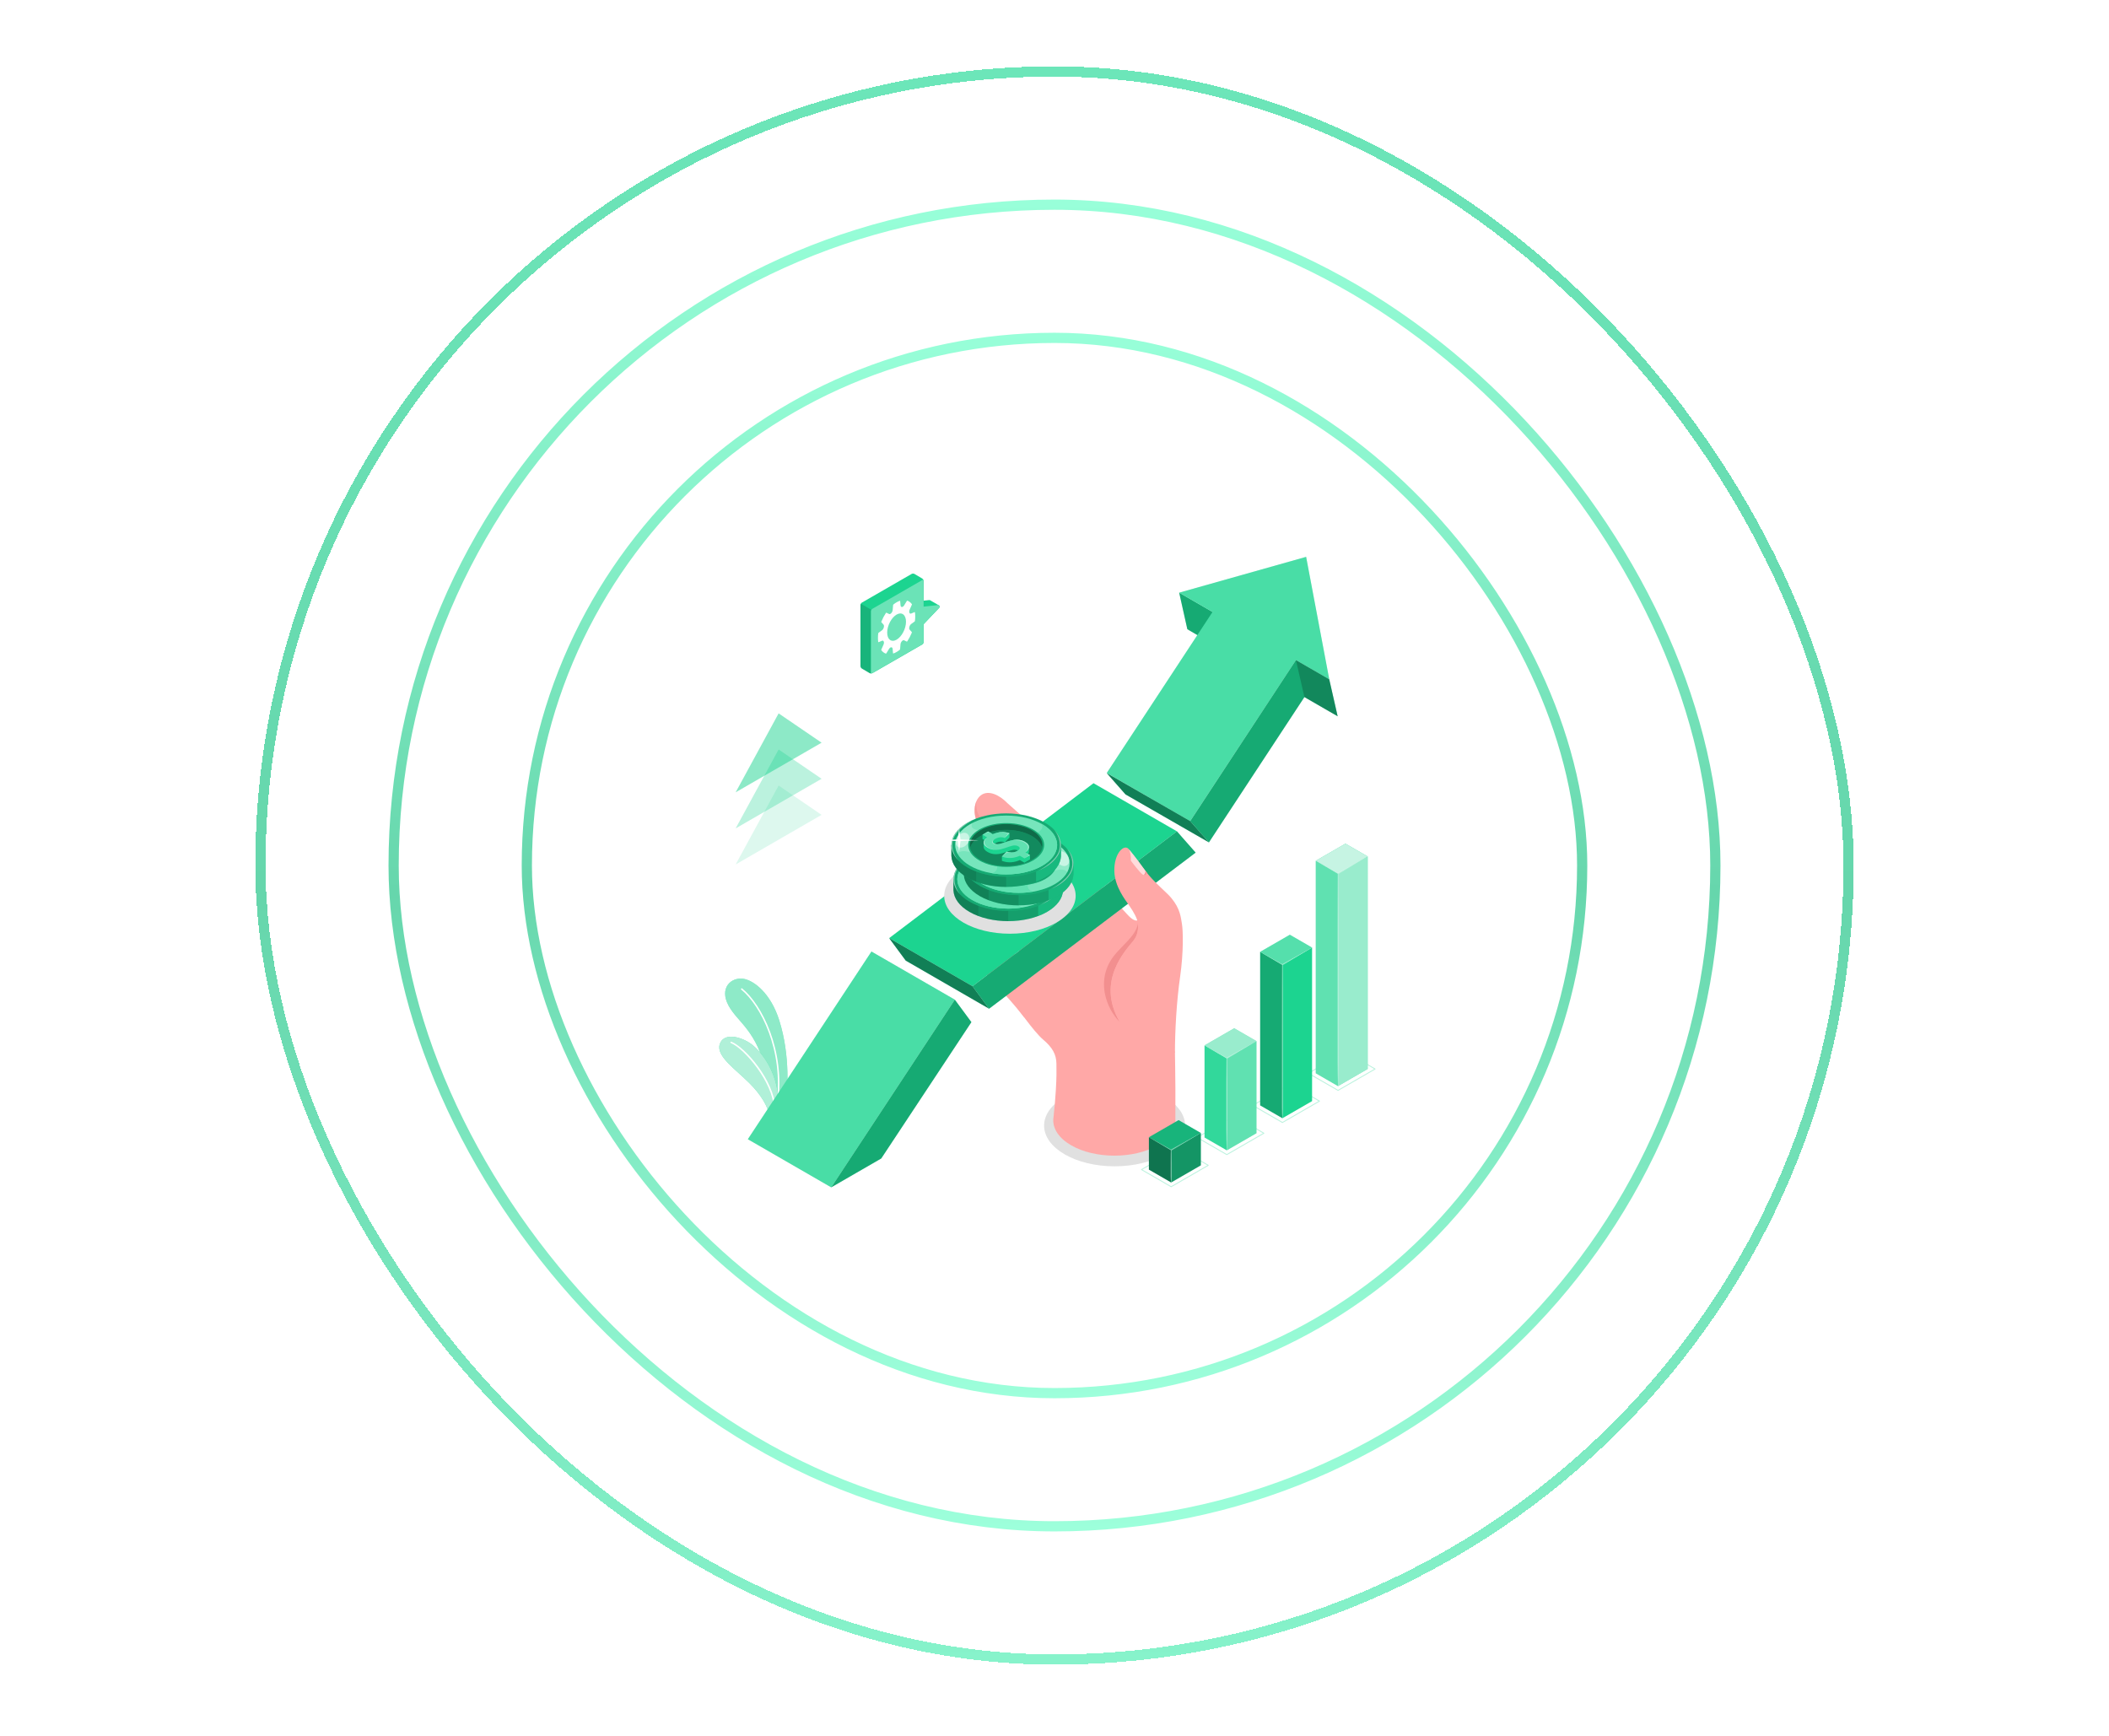 <svg width="413" height="340" viewBox="0 0 413 340" fill="none" xmlns="http://www.w3.org/2000/svg">
<g filter="url(#filter0_d_1_2625)">
<rect x="51" y="14" width="311" height="311" rx="155.5" stroke="url(#paint0_linear_1_2625)" stroke-width="2" shape-rendering="crispEdges"/>
<rect x="77.083" y="40.083" width="258.833" height="258.833" rx="129.417" stroke="url(#paint1_linear_1_2625)" stroke-width="2"/>
<rect x="103.167" y="66.167" width="206.667" height="206.667" rx="103.333" stroke="url(#paint2_linear_1_2625)" stroke-width="2"/>
<path d="M218.271 228.414C225.896 228.414 232.078 224.845 232.078 220.442C232.078 216.04 225.896 212.471 218.271 212.471C210.645 212.471 204.464 216.04 204.464 220.442C204.464 224.845 210.645 228.414 218.271 228.414Z" fill="#E0E0E0"/>
<path d="M153.82 216.995L151.024 218.609C151.048 217.082 150.946 214.19 150.136 210.431C148.282 201.815 144.52 200.318 142.687 196.964C140.761 193.436 143.236 191.321 145.57 191.684C147.655 192.005 150.958 194.57 152.611 199.865C154.792 206.846 154.255 213.812 153.82 216.995Z" fill="#1CD490"/>
<path opacity="0.5" d="M153.82 216.995L151.024 218.609C151.048 217.082 150.946 214.19 150.136 210.431C148.282 201.815 144.52 200.318 142.687 196.964C140.761 193.436 143.236 191.321 145.57 191.684C147.655 192.005 150.958 194.57 152.611 199.865C154.792 206.846 154.255 213.812 153.82 216.995Z" fill="white"/>
<path d="M152.176 216.312C152.095 216.301 152.04 216.227 152.051 216.146C153.534 205.775 148.909 196.839 145.152 193.806C145.089 193.755 145.079 193.663 145.129 193.6C145.181 193.536 145.273 193.527 145.336 193.577C149.147 196.654 153.84 205.703 152.342 216.188C152.33 216.268 152.256 216.324 152.176 216.312Z" fill="white"/>
<path d="M152.419 217.805L151.024 218.609L150.796 218.741C150.337 216.656 149.11 214.481 146.785 212.15C144.058 209.417 140.257 206.864 140.929 204.569C141.598 202.274 144.667 202.88 146.785 204.239C148.774 205.517 153.01 210.23 152.419 217.805Z" fill="#1CD490"/>
<path opacity="0.65" d="M152.419 217.805L151.024 218.609L150.796 218.741C150.337 216.656 149.11 214.481 146.785 212.15C144.058 209.417 140.257 206.864 140.929 204.569C141.598 202.274 144.667 202.88 146.785 204.239C148.774 205.517 153.01 210.23 152.419 217.805Z" fill="white"/>
<path d="M151.675 217.159C151.607 217.149 151.552 217.091 151.55 217.019C151.355 211.937 145.778 205.358 143.122 204.278C143.046 204.248 143.01 204.162 143.041 204.087C143.071 204.012 143.156 203.975 143.232 204.007C146.017 205.138 151.641 211.725 151.843 217.008C151.846 217.089 151.783 217.157 151.702 217.16C151.693 217.161 151.684 217.16 151.675 217.159Z" fill="white"/>
<path d="M162.776 232.535L186.984 195.777L170.655 186.349L146.448 223.108L162.776 232.535Z" fill="#1CD490"/>
<path opacity="0.2" d="M162.776 232.535L186.984 195.777L170.655 186.349L146.448 223.108L162.776 232.535Z" fill="white"/>
<path d="M186.984 195.777L162.776 232.535L172.573 226.879L190.228 200.176L186.984 195.777Z" fill="#1CD490"/>
<path opacity="0.2" d="M186.984 195.777L162.776 232.535L172.573 226.879L190.228 200.176L186.984 195.777Z" fill="black"/>
<path d="M230.913 116.07L232.513 123.231L239.088 127.078L237.452 119.846L230.913 116.07Z" fill="#1CD490"/>
<path opacity="0.2" d="M230.913 116.07L232.513 123.231L239.088 127.078L237.452 119.846L230.913 116.07Z" fill="black"/>
<path d="M216.737 151.382L237.452 119.846L230.913 116.07L255.776 109.056L260.304 133.04L253.781 129.273L233.066 160.809L216.737 151.382Z" fill="#1CD490"/>
<path opacity="0.2" d="M216.737 151.382L237.452 119.846L230.913 116.07L255.776 109.056L260.304 133.04L253.781 129.273L233.066 160.809L216.737 151.382Z" fill="white"/>
<path d="M253.781 129.273L233.076 160.809L236.743 164.976L255.442 136.518L261.949 140.276L260.304 133.04L253.781 129.273Z" fill="#1CD490"/>
<path opacity="0.2" d="M253.781 129.273L233.076 160.809L236.743 164.976L255.442 136.518L261.949 140.276L260.304 133.04L253.781 129.273Z" fill="black"/>
<path d="M220.404 155.58L216.737 151.412L233.076 160.809L236.743 164.976L220.404 155.58Z" fill="#1CD490"/>
<path opacity="0.4" d="M220.404 155.58L216.737 151.412L233.076 160.809L236.743 164.976L220.404 155.58Z" fill="black"/>
<path opacity="0.2" d="M255.442 136.518L253.781 129.273L260.304 133.04L261.949 140.276L255.442 136.518Z" fill="black"/>
<path d="M230.175 213.185C230.175 214.918 230.162 217.263 230.171 218.756C230.173 219.081 230.175 219.481 230.175 220.013C230.177 220.015 230.177 220.017 230.175 220.02C229.937 221.58 228.782 223.105 226.713 224.3C222.033 227.001 214.445 227.001 209.764 224.3C207.351 222.907 206.184 221.067 206.261 219.242V219.229C206.275 219.075 206.291 218.913 206.311 218.745C206.311 218.738 206.313 218.732 206.313 218.727C206.515 216.952 206.661 215.177 206.761 213.512C206.92 210.87 206.898 209.706 206.876 208.284C206.849 206.529 206.12 205.15 204.269 203.594C202.417 202.035 198.737 196.714 198.737 196.714L223.148 184.167L230.089 206.15C230.089 206.149 230.175 211.452 230.175 213.185Z" fill="#FFA8A7"/>
<path d="M223.336 179.618C223.336 179.618 222.875 181.467 220.694 179.021C218.513 176.574 214.944 172.835 211.183 169.238C209.381 167.514 202.158 161.703 197.312 157.313C195.768 155.72 193.574 154.605 192.066 155.763C190.558 156.922 190.554 159.769 191.504 161.181C192.344 162.43 194.145 164.164 195.521 165.41C195.512 165.485 195.504 165.559 195.495 165.635C195.234 167.905 194.77 170.458 194.549 173.211C194.418 174.849 192.441 176.916 192.468 178.599C193.05 180.99 196.226 183.572 198.472 185.365C200.719 187.159 201.697 187.889 201.672 188.455C201.633 189.324 197.995 186.167 196.376 185.055C196.466 190.207 193.174 190.827 193.174 190.827C193.669 191.819 196.476 194.004 200.466 199.112C202.042 201.129 218.074 187.858 218.074 187.858L221.881 185.414L224.56 180.981L223.336 179.618Z" fill="#FFA8A7"/>
<path d="M222.004 184.164C220.5 186.052 214.593 192.084 219.242 200.079C218.742 199.604 218.478 199.24 218.372 199.097C217.703 198.216 217.181 197.223 216.809 196.182C216.795 196.143 216.784 196.107 216.77 196.071C215.714 193.026 216.075 189.93 218.044 187.313C219.596 185.256 222.42 183.26 222.797 181.042C222.811 180.96 222.82 180.881 222.824 180.801C222.89 181.492 222.968 182.958 222.004 184.164Z" fill="#F28F8F"/>
<path opacity="0.5" d="M191.208 156.902C190.616 158.257 190.791 160.122 191.503 161.181C192.344 162.43 194.145 164.164 195.52 165.41C195.513 165.47 195.506 165.53 195.5 165.59C196.106 166.11 196.758 166.662 197.473 167.291C199.195 168.806 201.472 170.761 203.19 172.279C204.051 173.039 208.141 176.329 209.624 177.653C207.34 175.149 202.212 170.603 199.632 168.062C197.683 166.144 194.812 163.468 193.876 162.402C192.941 161.337 192.395 160.607 192.066 160.205C190.919 158.799 191.171 157.176 191.208 156.902Z" fill="#F28F8F"/>
<path d="M195.584 193.049C196.392 192.975 197.43 192.376 197.85 191.682C198.453 190.681 198.568 189.904 198.405 188.345C198.363 187.946 198.264 187.226 197.964 186.195C197.429 185.81 196.872 185.396 196.376 185.056C196.466 190.208 193.174 190.828 193.174 190.828C193.398 191.277 194.098 191.972 195.165 193.071C195.305 193.068 195.445 193.061 195.584 193.049Z" fill="#F28F8F"/>
<path d="M192.947 172.234C192.818 172.353 194.642 174.109 194.834 174.216C195.509 174.592 196.8 174.124 197.358 173.657C197.711 173.362 197.968 172.966 198.146 172.542C198.754 171.1 198.457 169.455 198.149 167.921C198.101 167.68 198.032 167.411 197.818 167.291C197.783 168.094 197.074 168.444 196.55 168.925C196.05 169.385 195.549 169.845 195.049 170.304C194.348 170.947 193.648 171.591 192.947 172.234Z" fill="#F28F8F"/>
<path d="M197.094 173.179L206.64 182.815L195.495 173.472L197.094 173.179Z" fill="#F28F8F"/>
<path d="M195.789 181.411C196.713 181.113 197.484 180.368 197.805 179.451C198.079 178.67 198.032 177.817 197.979 176.991C197.934 176.288 197.885 175.572 197.625 174.918L193.159 176.434C192.772 177.182 192.457 177.922 192.467 178.6C192.704 179.574 193.324 180.562 194.198 181.512C194.708 181.598 195.297 181.57 195.789 181.411Z" fill="#F28F8F"/>
<path d="M194.601 165.337C196.563 165.158 197.593 166.02 198.032 167.779C198.198 168.444 198.215 169.499 198.032 170.808C197.848 172.116 196.609 173.683 195.014 173.448C194.989 173.444 194.963 173.441 194.937 173.436C192.358 173.017 192.066 171.632 192.066 169.396C192.066 167.16 192.855 165.497 194.601 165.337Z" fill="#FFA8A7"/>
<path opacity="0.5" d="M196.918 165.856C197.06 165.979 197.892 166.794 197.899 169.05C197.908 171.517 196.67 172.028 195.304 172.248C193.938 172.468 192.096 171.617 192.096 170.382L192.095 170.382C192.213 172.042 192.761 173.083 194.937 173.436C194.963 173.441 194.989 173.444 195.014 173.448C196.609 173.683 197.848 172.115 198.032 170.807C198.216 169.499 198.198 168.444 198.032 167.779C197.816 166.916 197.458 166.27 196.918 165.856Z" fill="#F28F8F"/>
<path d="M194.645 173.2C196.438 173.036 197.378 173.823 197.78 175.43C197.931 176.038 197.947 177.002 197.78 178.197C197.612 179.392 196.48 180.824 195.023 180.609C194.999 180.606 194.976 180.602 194.952 180.598C192.597 180.216 192.33 178.95 192.33 176.907C192.33 174.865 193.05 173.345 194.645 173.2Z" fill="#FFA8A7"/>
<path opacity="0.5" d="M197.144 174.05C197.396 174.425 197.579 175.347 197.431 176.745C197.236 178.575 196.844 179.465 195.242 179.58C193.583 179.7 192.563 178.931 192.388 178.123C192.546 179.454 193.107 180.298 194.952 180.598C194.976 180.602 195 180.606 195.023 180.609C196.48 180.823 197.612 179.391 197.78 178.197C197.947 177.002 197.931 176.038 197.78 175.43C197.639 174.867 197.43 174.406 197.144 174.05Z" fill="#F28F8F"/>
<path d="M194.741 184.29C196.602 184.12 197.994 185.004 197.994 186.604V189.476C197.994 191.004 196.646 192.202 195.133 191.979C195.109 191.976 195.085 191.972 195.06 191.968C192.615 191.571 192.645 189.337 192.615 188.165C192.586 186.992 193.086 184.441 194.741 184.29Z" fill="#FFA8A7"/>
<path opacity="0.5" d="M197.088 184.801C197.901 185.652 197.584 187.383 197.522 189.09C197.478 190.275 196.862 191.256 195.242 191.256C193.623 191.256 192.898 190.267 192.678 189.298L192.677 189.296C192.812 190.415 193.279 191.678 195.06 191.968C195.085 191.972 195.109 191.976 195.133 191.979C196.646 192.201 197.994 191.004 197.994 189.476V186.604C197.994 185.815 197.654 185.201 197.088 184.801Z" fill="#F28F8F"/>
<path d="M174.12 183.725L214.137 153.384L230.476 162.811L190.448 193.152L174.12 183.725Z" fill="#1CD490"/>
<path d="M230.476 162.811L234.143 166.979L193.693 197.551L190.448 193.152L230.476 162.811Z" fill="#1CD490"/>
<path opacity="0.2" d="M230.476 162.811L234.143 166.979L193.693 197.551L190.448 193.152L230.476 162.811Z" fill="black"/>
<path d="M174.12 183.726L177.364 188.125L193.693 197.551L190.448 193.152L174.12 183.726Z" fill="#1CD490"/>
<path opacity="0.4" d="M174.12 183.726L177.364 188.125L193.693 197.551L190.448 193.152L174.12 183.726Z" fill="black"/>
<path d="M230.088 206.149C230.088 201.895 230.399 196.186 231.102 191.264C231.806 186.342 231.67 182.129 231.455 180.939C231.24 179.749 231.179 178.019 229.342 175.824C228.476 174.789 226.578 173.28 224.995 171.421C223.398 169.545 221.907 167.463 221.062 166.323C220.217 165.184 218.119 167.018 218.221 170.65C218.304 173.617 220.332 176.213 221.115 177.322C222.071 178.676 222.75 179.983 222.826 180.799C222.89 181.49 222.968 182.954 222.004 184.164C220.501 186.052 214.593 192.084 219.243 200.079V207.414L230.088 206.149Z" fill="#FFA8A7"/>
<path d="M221.442 168.544C221.442 168.544 223.245 170.99 223.821 171.304C224.396 171.619 224.56 170.902 224.56 170.902L224.558 170.898C223.73 169.735 222.186 167.619 221.062 166.323C221.206 166.567 221.536 167.462 221.442 168.544Z" fill="#FFA8A7"/>
<path opacity="0.6" d="M221.442 168.544C221.442 168.544 223.244 170.991 223.821 171.304C224.359 171.597 224.56 170.902 224.56 170.902L224.558 170.898C223.73 169.735 222.186 167.619 221.062 166.323C221.206 166.567 221.536 167.462 221.442 168.544Z" fill="white"/>
<path d="M224.56 170.902L224.558 170.898C224.56 170.902 224.385 170.624 224.29 170.524C224.373 171.097 223.957 171.362 223.957 171.362C224.431 171.501 224.56 170.902 224.56 170.902Z" fill="#F28F8F"/>
<g opacity="0.3">
<path d="M251.131 219.923C251.115 219.923 251.1 219.919 251.086 219.911L245.277 216.557C245.249 216.541 245.232 216.512 245.232 216.48C245.232 216.448 245.249 216.418 245.277 216.402L252.539 212.21C252.567 212.194 252.6 212.194 252.628 212.21L258.437 215.564C258.465 215.58 258.482 215.609 258.482 215.641C258.482 215.673 258.465 215.703 258.437 215.719L251.176 219.911C251.162 219.919 251.146 219.923 251.131 219.923ZM245.5 216.48L251.131 219.731L258.213 215.642L252.583 212.391L245.5 216.48Z" fill="#1CD490"/>
</g>
<path d="M251.131 218.996L251.13 188.928L246.773 186.412L246.774 216.48L251.131 218.996Z" fill="#1CD490"/>
<path opacity="0.2" d="M251.131 218.996L251.13 188.928L246.773 186.412L246.774 216.48L251.131 218.996Z" fill="black"/>
<path d="M251.131 218.996L256.94 215.642L256.941 185.574L251.13 188.928L251.131 218.996Z" fill="#1CD490"/>
<path d="M256.941 185.574L252.584 183.059L246.773 186.412L251.13 188.928L256.941 185.574Z" fill="#1CD490"/>
<path opacity="0.25" d="M256.941 185.574L252.584 183.059L246.773 186.412L251.13 188.928L256.941 185.574Z" fill="white"/>
<path opacity="0.3" d="M256.941 185.574L251.073 188.809L249.167 187.745L246.773 186.412L249.124 187.819L251.051 188.97C251.006 189.624 250.993 216.338 251.002 216.992C251.012 217.66 251.043 218.328 251.13 218.996C251.217 218.328 251.248 217.66 251.258 216.992C251.266 216.358 251.254 189.665 251.212 189.032L256.941 185.574Z" fill="white"/>
<g opacity="0.3">
<path d="M240.239 226.212C240.223 226.212 240.208 226.208 240.194 226.2L234.385 222.846C234.357 222.83 234.34 222.801 234.34 222.769C234.34 222.737 234.357 222.707 234.385 222.691L241.647 218.499C241.674 218.483 241.708 218.483 241.736 218.499L247.545 221.853C247.573 221.869 247.59 221.898 247.59 221.931C247.59 221.963 247.573 221.992 247.545 222.008L240.284 226.2C240.269 226.208 240.254 226.212 240.239 226.212ZM234.608 222.769L240.238 226.02L247.321 221.93L241.691 218.68L234.608 222.769Z" fill="#1CD490"/>
</g>
<path d="M240.239 225.284L240.238 207.244L235.881 204.729L235.882 222.769L240.239 225.284Z" fill="#1CD490"/>
<path opacity="0.1" d="M240.239 225.284L240.238 207.244L235.881 204.729L235.882 222.769L240.239 225.284Z" fill="white"/>
<path d="M240.239 225.284L246.048 221.93L246.048 203.891L240.238 207.244L240.239 225.284Z" fill="#1CD490"/>
<path opacity="0.3" d="M240.239 225.284L246.048 221.93L246.048 203.891L240.238 207.244L240.239 225.284Z" fill="white"/>
<path d="M246.048 203.891L241.692 201.375L235.881 204.729L240.238 207.244L246.048 203.891Z" fill="#1CD490"/>
<path opacity="0.55" d="M246.048 203.891L241.692 201.375L235.881 204.729L240.238 207.244L246.048 203.891Z" fill="white"/>
<path opacity="0.3" d="M240.315 207.351L246.048 203.891L240.179 207.126C239.547 206.768 238.91 206.415 238.275 206.062L235.881 204.729L238.232 206.136C238.875 206.52 239.516 206.907 240.162 207.286C240.142 207.964 240.121 211.236 240.114 211.914C240.108 212.607 240.105 220.44 240.11 221.132C240.114 221.824 240.126 222.516 240.149 223.208C240.166 223.9 240.194 224.592 240.239 225.284C240.283 224.592 240.311 223.9 240.328 223.208C240.351 222.516 240.363 221.824 240.366 221.132C240.372 220.44 240.368 212.607 240.361 211.914C240.355 211.258 240.335 208.008 240.315 207.351Z" fill="white"/>
<g opacity="0.3">
<path d="M229.346 232.501C229.331 232.501 229.315 232.497 229.302 232.489L223.492 229.135C223.465 229.119 223.448 229.089 223.448 229.057C223.448 229.025 223.465 228.996 223.492 228.98L230.754 224.787C230.782 224.772 230.816 224.772 230.844 224.787L236.653 228.141C236.68 228.157 236.697 228.187 236.697 228.219C236.697 228.251 236.68 228.28 236.653 228.296L229.391 232.489C229.377 232.497 229.362 232.501 229.346 232.501ZM223.716 229.058L229.346 232.308L236.429 228.219L230.799 224.968L223.716 229.058Z" fill="#1CD490"/>
</g>
<path d="M229.346 231.573L229.345 225.233L224.989 222.718L224.989 229.058L229.346 231.573Z" fill="#1CD490"/>
<path opacity="0.45" d="M229.346 231.573L229.345 225.233L224.989 222.718L224.989 229.058L229.346 231.573Z" fill="black"/>
<path d="M229.346 231.573L235.155 228.219L235.156 221.88L229.345 225.233L229.346 231.573Z" fill="#1CD490"/>
<path opacity="0.3" d="M229.346 231.573L235.155 228.219L235.156 221.88L229.345 225.233L229.346 231.573Z" fill="black"/>
<path d="M235.156 221.88L230.799 219.364L224.989 222.718L229.345 225.233L235.156 221.88Z" fill="#1CD490"/>
<path opacity="0.15" d="M235.156 221.88L230.799 219.364L224.989 222.718L229.345 225.233L235.156 221.88Z" fill="black"/>
<path opacity="0.3" d="M235.156 221.88L229.288 225.114L227.382 224.051L224.988 222.718L227.34 224.124L229.266 225.274C229.221 225.672 229.209 229.94 229.218 230.338C229.228 230.75 229.259 231.161 229.346 231.573C229.433 231.161 229.464 230.75 229.474 230.338C229.482 229.96 229.47 225.713 229.431 225.336L235.156 221.88Z" fill="white"/>
<g opacity="0.3">
<path d="M262.023 213.635C262.008 213.635 261.992 213.631 261.978 213.623L256.169 210.269C256.142 210.253 256.125 210.223 256.125 210.191C256.125 210.159 256.142 210.13 256.169 210.114L263.431 205.921C263.459 205.905 263.493 205.905 263.52 205.921L269.33 209.275C269.357 209.291 269.374 209.321 269.374 209.353C269.374 209.385 269.357 209.414 269.33 209.43L262.068 213.623C262.054 213.631 262.038 213.635 262.023 213.635ZM256.393 210.192L262.023 213.442L269.106 209.353L263.476 206.102L256.393 210.192Z" fill="#1CD490"/>
</g>
<path d="M262.023 212.707L262.022 171.085L257.666 168.57L257.666 210.192L262.023 212.707Z" fill="#1CD490"/>
<path opacity="0.3" d="M262.023 212.707L262.022 171.085L257.666 168.57L257.666 210.192L262.023 212.707Z" fill="white"/>
<path d="M262.023 212.707L267.832 209.353L267.833 167.731L262.022 171.085L262.023 212.707Z" fill="#1CD490"/>
<path opacity="0.55" d="M262.023 212.707L267.832 209.353L267.833 167.731L262.022 171.085L262.023 212.707Z" fill="white"/>
<path d="M267.833 167.731L263.476 165.216L257.666 168.57L262.022 171.085L267.833 167.731Z" fill="#1CD490"/>
<path opacity="0.75" d="M267.833 167.731L263.476 165.216L257.666 168.57L262.022 171.085L267.833 167.731Z" fill="white"/>
<path opacity="0.3" d="M262.099 171.192L267.833 167.732L261.964 170.967C261.331 170.609 260.695 170.256 260.059 169.903L257.666 168.57L260.017 169.976C260.659 170.361 261.301 170.747 261.947 171.127C261.927 171.896 261.905 181.536 261.899 182.304C261.892 183.087 261.889 207.23 261.895 208.012C261.899 208.794 261.91 209.577 261.933 210.359C261.951 211.142 261.979 211.925 262.023 212.707C262.068 211.925 262.095 211.142 262.113 210.359C262.136 209.577 262.147 208.794 262.151 208.012C262.156 207.23 262.153 183.087 262.146 182.304C262.14 181.557 262.119 171.939 262.099 171.192Z" fill="white"/>
<path opacity="0.5" d="M160.89 145.451L144.06 155.168L152.475 139.709L160.89 145.451Z" fill="#1CD490"/>
<path opacity="0.3" d="M160.89 152.518L144.06 162.235L152.475 146.775L160.89 152.518Z" fill="#1CD490"/>
<path opacity="0.15" d="M160.89 159.584L144.06 169.301L152.475 153.842L160.89 159.584Z" fill="#1CD490"/>
<path d="M178.704 121.729L178.709 117.863L181.961 117.52C182.031 117.513 182.095 117.528 182.148 117.559C182.305 117.651 183.8 118.517 183.852 118.547C184.011 118.638 184.07 118.869 183.922 119.025L180.411 122.718L178.704 121.729Z" fill="#1CD490"/>
<path d="M168.503 130.452L168.503 118.488C168.503 118.314 168.625 118.103 168.776 118.016L178.532 112.395C178.682 112.308 178.926 112.309 179.075 112.398L180.592 113.294C180.742 113.382 180.863 113.595 180.863 113.768L180.863 125.732C180.863 125.906 180.741 126.117 180.591 126.204L170.835 131.826C170.684 131.913 170.441 131.911 170.291 131.823L168.774 130.927C168.625 130.839 168.503 130.626 168.503 130.452Z" fill="#1CD490"/>
<path opacity="0.15" d="M170.79 131.847C170.661 131.897 170.562 131.825 170.562 131.668L170.562 119.705C170.563 119.617 170.593 119.521 170.643 119.436L168.577 118.229C168.531 118.313 168.503 118.404 168.503 118.489V130.453C168.503 130.626 168.624 130.838 168.774 130.927L170.291 131.823C170.427 131.903 170.64 131.912 170.79 131.847Z" fill="black"/>
<path d="M183.668 118.509L180.864 118.805L180.863 113.768C180.863 113.595 180.741 113.524 180.591 113.611L170.835 119.232C170.684 119.319 170.562 119.53 170.562 119.704L170.563 131.668C170.563 131.842 170.684 131.912 170.835 131.825L180.591 126.204C180.742 126.117 180.864 125.906 180.864 125.732L180.864 122.242L183.922 119.025C184.118 118.818 183.951 118.479 183.668 118.509Z" fill="#1CD490"/>
<path opacity="0.35" d="M183.668 118.509L180.864 118.805L180.863 113.768C180.863 113.595 180.741 113.524 180.591 113.611L170.835 119.232C170.684 119.319 170.562 119.53 170.562 119.704L170.563 131.668C170.563 131.842 170.684 131.912 170.835 131.825L180.591 126.204C180.742 126.117 180.864 125.906 180.864 125.732L180.864 122.242L183.922 119.025C184.118 118.818 183.951 118.479 183.668 118.509Z" fill="white"/>
<path d="M178.553 123.916C178.574 123.861 178.574 123.804 178.551 123.777L178.133 123.314C178.039 123.209 178.02 123.007 178.082 122.773C178.085 122.769 178.085 122.765 178.085 122.762C178.085 122.762 178.085 122.762 178.087 122.76C178.146 122.532 178.276 122.321 178.425 122.212L179.093 121.726C179.133 121.698 179.164 121.642 179.171 121.586C179.207 121.304 179.224 121.014 179.225 120.727C179.226 120.452 179.209 120.183 179.174 119.925C179.167 119.879 179.137 119.857 179.097 119.874L178.43 120.156C178.281 120.216 178.152 120.159 178.093 120.002C178.091 119.996 178.09 119.991 178.088 119.985C178.027 119.826 178.046 119.598 178.142 119.387L178.56 118.445C178.583 118.392 178.585 118.333 178.562 118.304C178.324 117.984 178.03 117.758 177.685 117.637C177.654 117.625 177.613 117.65 177.581 117.699L177.055 118.558C176.938 118.748 176.773 118.87 176.625 118.875C176.623 118.876 176.621 118.874 176.618 118.875C176.471 118.877 176.37 118.761 176.354 118.573L176.279 117.725C176.275 117.675 176.245 117.653 176.207 117.664C175.811 117.796 175.36 118.056 174.962 118.379C174.926 118.409 174.896 118.467 174.891 118.522L174.812 119.458C174.797 119.664 174.694 119.897 174.548 120.063C174.546 120.068 174.543 120.069 174.54 120.073C174.392 120.237 174.227 120.305 174.111 120.247L173.587 119.994C173.556 119.978 173.514 120.003 173.481 120.05C173.138 120.566 172.842 121.131 172.601 121.728C172.579 121.782 172.58 121.84 172.604 121.866L173.02 122.328C173.114 122.429 173.131 122.638 173.07 122.868C173.069 122.875 173.068 122.881 173.066 122.886C173.003 123.119 172.878 123.319 172.729 123.429L172.057 123.918C172.02 123.945 171.988 124.003 171.982 124.057C171.946 124.342 171.927 124.631 171.927 124.917C171.926 125.201 171.944 125.47 171.979 125.713C171.986 125.762 172.017 125.782 172.055 125.764L172.725 125.484C172.873 125.423 173.002 125.484 173.064 125.644C173.064 125.648 173.066 125.65 173.066 125.653C173.128 125.817 173.108 126.042 173.013 126.253L172.596 127.196C172.571 127.252 172.57 127.307 172.591 127.338C172.83 127.659 173.126 127.884 173.469 128.007C173.5 128.019 173.543 127.991 173.573 127.941L174.1 127.082C174.217 126.891 174.382 126.769 174.529 126.768C174.532 126.767 174.535 126.767 174.538 126.766C174.684 126.763 174.783 126.878 174.8 127.067L174.875 127.915C174.88 127.965 174.908 127.989 174.947 127.976C175.145 127.91 175.354 127.815 175.569 127.692C175.782 127.567 175.992 127.423 176.192 127.261C176.229 127.231 176.258 127.172 176.263 127.118L176.342 126.182C176.358 125.973 176.459 125.745 176.605 125.579C176.609 125.576 176.612 125.573 176.614 125.571C176.762 125.404 176.924 125.336 177.043 125.393L177.567 125.65C177.597 125.664 177.64 125.641 177.672 125.593C178.016 125.074 178.311 124.512 178.553 123.916ZM175.574 125.281C174.557 125.864 173.732 125.236 173.735 123.88C173.737 122.523 174.565 120.942 175.582 120.357C176.598 119.775 177.422 120.406 177.42 121.763C177.418 123.12 176.589 124.697 175.574 125.281Z" fill="white"/>
<path d="M197.772 182.863C204.881 182.863 210.644 179.536 210.644 175.431C210.644 171.326 204.881 167.999 197.772 167.999C190.662 167.999 184.899 171.326 184.899 175.431C184.899 179.536 190.662 182.863 197.772 182.863Z" fill="#E0E0E0"/>
<path d="M207.591 172.193C207.078 171.327 206.225 170.513 205.028 169.822C200.837 167.403 194.042 167.403 189.851 169.822C188.655 170.513 187.801 171.327 187.288 172.193H186.708V174.386H186.716C186.793 175.91 187.836 177.421 189.851 178.585C194.042 181.004 200.837 181.004 205.028 178.585C207.043 177.421 208.094 175.91 208.171 174.385V174.386V172.193H207.591Z" fill="#1CD490"/>
<path opacity="0.25" d="M207.591 172.193C207.078 171.327 206.225 170.513 205.028 169.822C200.837 167.403 194.042 167.403 189.851 169.822C188.655 170.513 187.801 171.327 187.288 172.193H186.708V174.386H186.716C186.793 175.91 187.836 177.421 189.851 178.585C194.042 181.004 200.837 181.004 205.028 178.585C207.043 177.421 208.094 175.91 208.171 174.385V174.386V172.193H207.591Z" fill="black"/>
<path opacity="0.1" d="M197.441 168.008C194.694 168.008 191.947 168.612 189.852 169.822C188.655 170.513 187.802 171.327 187.289 172.193H186.709V174.386H186.716C186.794 175.91 187.837 177.421 189.852 178.584C191.947 179.794 194.694 180.399 197.441 180.399V168.008Z" fill="black"/>
<path opacity="0.1" d="M191.579 169.013C190.969 169.244 190.389 169.513 189.852 169.822C188.656 170.513 187.802 171.327 187.289 172.193H186.709V174.386H186.717C186.794 175.91 187.837 177.421 189.852 178.584C190.389 178.894 190.969 179.163 191.579 179.393V169.013Z" fill="black"/>
<path opacity="0.5" d="M203.301 169.013C203.912 169.244 204.491 169.513 205.028 169.822C206.225 170.513 207.078 171.327 207.591 172.193H208.171V174.386V174.385C208.094 175.91 207.043 177.421 205.028 178.584C204.491 178.894 203.911 179.163 203.301 179.393V169.013Z" fill="#1CD490"/>
<path d="M189.852 167.813C185.661 170.232 185.661 174.155 189.852 176.575C193.519 178.692 199.179 178.957 203.344 177.369L203.345 177.369C203.4 177.347 203.456 177.326 203.511 177.304C204.045 177.092 204.553 176.849 205.028 176.575C208.523 174.557 209.104 171.494 206.769 169.129C206.769 169.128 206.768 169.128 206.768 169.128C206.304 168.657 205.724 168.214 205.028 167.813C200.838 165.393 194.043 165.393 189.852 167.813Z" fill="#1CD490"/>
<path opacity="0.2" d="M189.852 167.813C185.661 170.232 185.661 174.155 189.852 176.575C193.519 178.692 199.179 178.957 203.344 177.369L203.345 177.369C203.4 177.347 203.456 177.326 203.511 177.304C204.045 177.092 204.553 176.849 205.028 176.575C208.523 174.557 209.104 171.494 206.769 169.129C206.769 169.128 206.768 169.128 206.768 169.128C206.304 168.657 205.724 168.214 205.028 167.813C200.838 165.393 194.043 165.393 189.852 167.813Z" fill="black"/>
<path opacity="0.5" d="M206.769 169.129C206.814 169.18 208.28 170.726 207.891 172.952C207.52 175.081 204.538 176.873 203.511 177.304C204.044 177.092 204.553 176.849 205.028 176.575C208.523 174.557 209.104 171.494 206.769 169.129Z" fill="#F5F5F5"/>
<path opacity="0.5" d="M188.111 175.259C188.066 175.208 186.6 173.661 186.989 171.436C187.36 169.307 190.341 167.515 191.369 167.084C190.836 167.296 190.327 167.539 189.852 167.813C186.357 169.831 185.777 172.894 188.111 175.259Z" fill="#F5F5F5"/>
<path d="M204.497 176.258C208.393 174.009 208.393 170.362 204.497 168.113C200.602 165.864 194.285 165.864 190.39 168.113C186.494 170.362 186.494 174.009 190.39 176.258C194.285 178.507 200.602 178.507 204.497 176.258Z" fill="#1CD490"/>
<path opacity="0.4" d="M204.497 176.258C208.393 174.009 208.393 170.362 204.497 168.113C200.602 165.864 194.285 165.864 190.39 168.113C186.494 170.362 186.494 174.009 190.39 176.258C194.285 178.507 200.602 178.507 204.497 176.258Z" fill="white"/>
<path opacity="0.2" d="M206.966 173.905C207.768 172.423 207.506 170.789 206.183 169.404C205.938 169.147 205.656 168.9 205.338 168.664C205.091 168.479 204.821 168.301 204.53 168.131C204.371 168.038 204.207 167.949 204.039 167.865C204.453 168.547 204.302 169.278 201.952 169.415C197.354 169.684 203.181 174.078 203.181 174.078C203.181 174.078 206.144 172.647 206.966 173.905Z" fill="white"/>
<path opacity="0.5" d="M206.492 172.69C207.182 172.613 207.524 171.903 207.256 171.105C206.987 170.307 206.211 169.723 205.521 169.8C204.831 169.877 204.489 170.587 204.757 171.385C205.025 172.183 205.802 172.767 206.492 172.69Z" fill="white"/>
<path d="M199.22 176.352C198.993 174.644 191.53 169.918 191.53 169.918C191.53 169.918 189.875 169.253 190.424 168.097C190.137 168.261 189.871 168.434 189.626 168.613C189.454 168.737 189.292 168.865 189.141 168.997C186.92 170.921 186.917 173.448 189.142 175.374C189.292 175.505 189.455 175.634 189.626 175.759C189.855 175.925 190.101 176.086 190.366 176.24C190.619 176.389 190.884 176.526 191.157 176.654C191.375 176.757 191.601 176.854 191.83 176.944C192.058 177.035 192.291 177.119 192.529 177.197C193.238 177.429 193.987 177.607 194.756 177.731C194.922 177.758 195.09 177.782 195.257 177.804C195.99 177.898 196.736 177.945 197.483 177.944C198.401 177.942 199.318 177.868 200.207 177.72C200.207 177.72 199.006 177.475 199.22 176.352Z" fill="#1CD490"/>
<path opacity="0.3" d="M199.22 176.352C198.993 174.644 191.53 169.918 191.53 169.918C191.53 169.918 189.875 169.253 190.424 168.097C190.137 168.261 189.871 168.434 189.626 168.613C189.454 168.737 189.292 168.865 189.141 168.997C186.92 170.921 186.917 173.448 189.142 175.374C189.292 175.505 189.455 175.634 189.626 175.759C189.855 175.925 190.101 176.086 190.366 176.24C190.619 176.389 190.884 176.526 191.157 176.654C191.375 176.757 191.601 176.854 191.83 176.944C192.058 177.035 192.291 177.119 192.529 177.197C193.238 177.429 193.987 177.607 194.756 177.731C194.922 177.758 195.09 177.782 195.257 177.804C195.99 177.898 196.736 177.945 197.483 177.944C198.401 177.942 199.318 177.868 200.207 177.72C200.207 177.72 199.006 177.475 199.22 176.352Z" fill="white"/>
<path d="M192.185 169.151C189.401 170.758 189.288 173.323 191.846 175.008C191.954 175.08 192.068 175.151 192.186 175.219C195.089 176.895 199.793 176.895 202.695 175.219C205.598 173.543 205.599 170.827 202.696 169.151C202.578 169.083 202.455 169.017 202.331 168.954C199.412 167.478 194.969 167.544 192.185 169.151Z" fill="#1CD490"/>
<path opacity="0.2" d="M192.185 169.151C189.401 170.758 189.288 173.323 191.846 175.008C191.954 175.08 192.068 175.151 192.186 175.219C195.089 176.895 199.793 176.895 202.695 175.219C205.598 173.543 205.599 170.827 202.696 169.151C202.578 169.083 202.455 169.017 202.331 168.954C199.412 167.478 194.969 167.544 192.185 169.151Z" fill="black"/>
<path d="M197.444 176.286C201.367 176.286 204.548 174.45 204.548 172.185C204.548 169.92 201.367 168.084 197.444 168.084C193.521 168.084 190.34 169.92 190.34 172.185C190.34 174.45 193.521 176.286 197.444 176.286Z" fill="#1CD490"/>
<path opacity="0.5" d="M197.444 176.286C201.367 176.286 204.548 174.45 204.548 172.185C204.548 169.92 201.367 168.084 197.444 168.084C193.521 168.084 190.34 169.92 190.34 172.185C190.34 174.45 193.521 176.286 197.444 176.286Z" fill="black"/>
<path d="M192.421 170.429C195.195 168.827 199.693 168.827 202.467 170.429C203.602 171.084 204.272 171.905 204.478 172.757C204.271 173.609 203.602 174.43 202.467 175.085C199.693 176.687 195.195 176.687 192.421 175.085C191.287 174.43 190.617 173.609 190.41 172.757C190.617 171.905 191.287 171.084 192.421 170.429Z" fill="#1CD490"/>
<path opacity="0.35" d="M192.421 170.429C195.195 168.827 199.693 168.827 202.467 170.429C203.602 171.084 204.272 171.905 204.478 172.757C204.271 173.609 203.602 174.43 202.467 175.085C199.693 176.687 195.195 176.687 192.421 175.085C191.287 174.43 190.617 173.609 190.41 172.757C190.617 171.905 191.287 171.084 192.421 170.429Z" fill="black"/>
<path d="M201.917 173.42C201.916 173.282 201.919 172.718 201.918 172.573C201.915 172.225 201.677 171.888 201.159 171.585C201.154 171.581 201.147 171.577 201.141 171.573C200.187 171.023 199.202 171.095 198.324 171.316C198.321 171.316 198.319 171.316 198.316 171.317C197.943 171.411 197.588 171.532 197.265 171.643C196.817 171.799 196.45 171.925 196.136 171.992C196.135 171.993 196.135 171.993 196.135 171.994C195.938 172.035 195.762 172.055 195.598 172.045C195.441 172.035 195.295 171.996 195.154 171.927C195.166 171.919 195.177 171.91 195.189 171.902C195.224 171.879 195.262 171.856 195.301 171.833C195.4 171.776 195.499 171.727 195.598 171.686C196.151 171.452 196.684 171.462 197.178 171.65L198.088 170.731V169.888C197.279 169.613 196.438 169.585 195.598 169.798C195.334 169.865 195.069 169.957 194.806 170.072L193.896 169.546L192.808 170.173V171.016L193.181 171.231C193.074 171.396 193.02 171.561 193.021 171.723C193.021 171.863 193.022 172.423 193.022 172.564C193.021 172.913 193.272 173.248 193.796 173.551C194.302 173.843 194.806 173.965 195.297 173.983L195.298 173.983C195.397 173.987 195.498 173.986 195.598 173.981C196.166 173.954 196.711 173.802 197.21 173.633C197.317 173.597 197.421 173.561 197.524 173.525L196.607 174.444V175.287C197.901 175.806 199.165 175.56 200.119 175.135L201.019 175.655L202.106 175.027V174.184L201.733 173.969C201.855 173.785 201.918 173.601 201.917 173.42ZM199.625 173.348C199.542 173.396 199.457 173.438 199.373 173.474C198.727 173.751 198.061 173.692 197.596 173.501C198.447 173.201 199.157 172.938 199.763 173.26C199.72 173.29 199.675 173.319 199.625 173.348Z" fill="#1CD490"/>
<path d="M198.324 171.316C198.321 171.316 198.319 171.316 198.317 171.317C197.943 171.411 197.589 171.532 197.265 171.643C196.818 171.799 196.451 171.925 196.137 171.992C196.136 171.993 196.136 171.993 196.135 171.994C195.939 172.035 195.763 172.055 195.599 172.045C195.415 172.034 195.246 171.985 195.082 171.89C194.732 171.689 194.681 171.393 195.19 171.059C195.224 171.036 195.262 171.013 195.301 170.99C195.401 170.933 195.499 170.884 195.599 170.843C196.152 170.609 196.685 170.619 197.178 170.807L198.089 169.888C197.279 169.613 196.438 169.585 195.599 169.798C195.334 169.865 195.07 169.957 194.807 170.072L193.896 169.546L192.809 170.173L193.709 170.693C193.709 170.693 193.706 170.696 193.701 170.7C192.787 171.394 192.768 172.115 193.796 172.708C194.303 173 194.807 173.122 195.297 173.14L195.298 173.139C195.397 173.144 195.499 173.143 195.598 173.138C196.166 173.111 196.711 172.959 197.21 172.79C198.253 172.441 199.098 172.03 199.801 172.436C200.272 172.707 200.141 173.049 199.624 173.348C199.541 173.396 199.456 173.438 199.372 173.474C198.711 173.757 198.028 173.689 197.562 173.487L196.607 174.444C197.901 174.963 199.165 174.716 200.12 174.292L201.019 174.811L202.106 174.184L201.207 173.664C202.111 172.965 202.215 172.203 201.159 171.584C201.153 171.58 201.147 171.576 201.141 171.573C200.188 171.023 199.202 171.095 198.324 171.316Z" fill="#1CD490"/>
<g opacity="0.3">
<path d="M198.324 171.316C198.321 171.316 198.319 171.316 198.317 171.317C197.943 171.411 197.589 171.532 197.265 171.643C196.818 171.799 196.451 171.925 196.137 171.992C196.136 171.993 196.136 171.993 196.135 171.994C195.939 172.035 195.763 172.055 195.599 172.045C195.415 172.034 195.246 171.985 195.082 171.89C194.732 171.689 194.681 171.393 195.19 171.059C195.224 171.036 195.262 171.013 195.301 170.99C195.401 170.933 195.499 170.884 195.599 170.843C196.152 170.609 196.685 170.619 197.178 170.807L198.089 169.888C197.279 169.613 196.438 169.585 195.599 169.798C195.334 169.865 195.07 169.957 194.807 170.072L193.896 169.546L192.809 170.173L193.709 170.693C193.709 170.693 193.706 170.696 193.701 170.7C192.787 171.394 192.768 172.115 193.796 172.708C194.303 173 194.807 173.122 195.297 173.14L195.298 173.139C195.397 173.144 195.499 173.143 195.598 173.138C196.166 173.111 196.711 172.959 197.21 172.79C198.253 172.441 199.098 172.03 199.801 172.436C200.272 172.707 200.141 173.049 199.624 173.348C199.541 173.396 199.456 173.438 199.372 173.474C198.711 173.757 198.028 173.689 197.562 173.487L196.607 174.444C197.901 174.963 199.165 174.716 200.12 174.292L201.019 174.811L202.106 174.184L201.207 173.664C202.111 172.965 202.215 172.203 201.159 171.584C201.153 171.58 201.147 171.576 201.141 171.573C200.188 171.023 199.202 171.095 198.324 171.316Z" fill="white"/>
</g>
<path opacity="0.45" d="M192.81 170.173L193.907 169.676L194.807 170.071L193.896 169.546L192.81 170.173Z" fill="#F5F5F5"/>
<path opacity="0.45" d="M195.473 169.832C196.059 169.705 197.007 169.669 197.809 169.911L197.178 170.807L198.089 169.888C197.119 169.579 196.261 169.6 195.473 169.832Z" fill="#F5F5F5"/>
<path opacity="0.45" d="M201.142 171.573C201.147 171.577 201.154 171.58 201.159 171.585C202.215 172.203 202.111 172.965 201.207 173.665C202.008 172.792 201.864 172.183 200.993 171.68C200.125 171.179 199.012 171.184 198.324 171.315C199.202 171.094 200.188 171.022 201.142 171.573Z" fill="#F5F5F5"/>
<path opacity="0.45" d="M201.207 173.665L201.897 174.194L201.02 174.812L202.107 174.184L201.207 173.665Z" fill="#F5F5F5"/>
<path opacity="0.45" d="M199.373 173.474C198.418 173.927 197.641 173.625 197.641 173.625L196.608 174.444L197.563 173.487C198.029 173.689 198.712 173.757 199.373 173.474Z" fill="#F5F5F5"/>
<path opacity="0.45" d="M196.135 171.994C195.724 172.155 195.132 172.128 194.833 171.87C194.519 171.6 194.72 171.311 195.189 171.059C194.681 171.393 194.732 171.689 195.081 171.891C195.245 171.985 195.414 172.034 195.598 172.045C195.763 172.055 195.939 172.035 196.135 171.994Z" fill="#F5F5F5"/>
<path opacity="0.45" d="M193.701 170.7C193.624 170.768 192.97 171.378 193.259 171.988C193.565 172.638 194.525 173.055 195.298 173.139L195.297 173.14C194.807 173.122 194.303 173 193.797 172.708C192.769 172.114 192.788 171.394 193.701 170.7Z" fill="#F5F5F5"/>
<path d="M209.622 169.104C209.108 168.238 208.255 167.425 207.058 166.734C202.867 164.314 196.073 164.314 191.882 166.734C190.685 167.425 189.831 168.238 189.318 169.104H188.739V171.297H188.746C188.823 172.821 189.867 174.332 191.882 175.496C196.072 177.915 202.867 177.915 207.058 175.496C209.073 174.332 210.124 172.821 210.201 171.297V171.297V169.104H209.622Z" fill="#1CD490"/>
<path opacity="0.25" d="M209.622 169.104C209.108 168.238 208.255 167.425 207.058 166.734C202.867 164.314 196.073 164.314 191.882 166.734C190.685 167.425 189.831 168.238 189.318 169.104H188.739V171.297H188.746C188.823 172.821 189.867 174.332 191.882 175.496C196.072 177.915 202.867 177.915 207.058 175.496C209.073 174.332 210.124 172.821 210.201 171.297V171.297V169.104H209.622Z" fill="black"/>
<path opacity="0.1" d="M199.471 164.919C196.724 164.919 193.977 165.524 191.882 166.734C190.685 167.425 189.832 168.239 189.319 169.105H188.739V171.297H188.746C188.824 172.822 189.867 174.333 191.882 175.496C193.977 176.706 196.724 177.311 199.471 177.311V164.919Z" fill="black"/>
<path opacity="0.1" d="M193.609 165.925C192.998 166.155 192.418 166.424 191.882 166.734C190.685 167.425 189.832 168.238 189.319 169.104H188.739V171.297H188.746C188.824 172.821 189.867 174.332 191.882 175.496C192.418 175.805 192.998 176.074 193.609 176.305V165.925Z" fill="black"/>
<path opacity="0.5" d="M205.331 165.925C205.942 166.155 206.522 166.424 207.058 166.734C208.255 167.425 209.108 168.238 209.621 169.104H210.201V171.297V171.297C210.124 172.821 209.073 174.332 207.058 175.496C206.522 175.805 205.942 176.074 205.331 176.305V165.925Z" fill="#1CD490"/>
<path d="M191.882 164.724C187.691 167.144 187.691 171.067 191.882 173.486C195.549 175.604 201.209 175.868 205.374 174.281L205.375 174.28C205.43 174.259 205.486 174.238 205.541 174.215C206.074 174.003 206.583 173.761 207.058 173.486C210.553 171.468 211.134 168.406 208.799 166.04C208.798 166.04 208.798 166.039 208.798 166.039C208.334 165.569 207.754 165.126 207.058 164.724C202.868 162.305 196.073 162.305 191.882 164.724Z" fill="#1CD490"/>
<path opacity="0.2" d="M191.882 164.724C187.691 167.144 187.691 171.067 191.882 173.486C195.549 175.604 201.209 175.868 205.374 174.281L205.375 174.28C205.43 174.259 205.486 174.238 205.541 174.215C206.074 174.003 206.583 173.761 207.058 173.486C210.553 171.468 211.134 168.406 208.799 166.04C208.798 166.04 208.798 166.039 208.798 166.039C208.334 165.569 207.754 165.126 207.058 164.724C202.868 162.305 196.073 162.305 191.882 164.724Z" fill="black"/>
<path opacity="0.5" d="M208.799 166.041C208.844 166.091 210.31 167.638 209.922 169.863C209.55 171.993 206.569 173.785 205.541 174.216C206.075 174.004 206.583 173.761 207.058 173.486C210.553 171.469 211.134 168.406 208.799 166.041Z" fill="#F5F5F5"/>
<path opacity="0.5" d="M190.141 172.17C190.096 172.119 188.63 170.573 189.019 168.348C189.39 166.218 192.372 164.426 193.4 163.995C192.866 164.207 192.358 164.45 191.882 164.725C188.387 166.742 187.807 169.805 190.141 172.17Z" fill="#F5F5F5"/>
<path d="M206.528 173.17C210.423 170.92 210.423 167.274 206.528 165.025C202.632 162.775 196.316 162.775 192.42 165.025C188.524 167.274 188.524 170.92 192.42 173.17C196.316 175.419 202.632 175.419 206.528 173.17Z" fill="#1CD490"/>
<path opacity="0.4" d="M206.528 173.17C210.423 170.92 210.423 167.274 206.528 165.025C202.632 162.775 196.316 162.775 192.42 165.025C188.524 167.274 188.524 170.92 192.42 173.17C196.316 175.419 202.632 175.419 206.528 173.17Z" fill="white"/>
<path opacity="0.2" d="M208.996 170.817C209.798 169.335 209.537 167.701 208.213 166.315C207.968 166.059 207.686 165.812 207.368 165.575C207.121 165.391 206.851 165.213 206.56 165.043C206.401 164.95 206.237 164.861 206.069 164.777C206.483 165.459 206.331 166.19 203.982 166.327C199.384 166.596 205.211 170.989 205.211 170.989C205.211 170.989 208.175 169.558 208.996 170.817Z" fill="white"/>
<path opacity="0.5" d="M208.522 169.602C209.212 169.524 209.554 168.815 209.286 168.017C209.018 167.219 208.241 166.634 207.551 166.712C206.861 166.789 206.519 167.499 206.787 168.297C207.055 169.095 207.832 169.679 208.522 169.602Z" fill="white"/>
<path d="M201.249 173.264C201.023 171.556 193.56 166.829 193.56 166.829C193.56 166.829 191.904 166.165 192.454 165.008C192.167 165.173 191.901 165.345 191.656 165.524C191.483 165.649 191.322 165.777 191.171 165.908C188.949 167.832 188.946 170.36 191.172 172.286C191.322 172.417 191.484 172.545 191.656 172.67C191.885 172.837 192.13 172.997 192.396 173.152C192.649 173.3 192.914 173.438 193.187 173.566C193.404 173.669 193.63 173.766 193.859 173.856C194.087 173.946 194.321 174.03 194.559 174.108C195.268 174.341 196.016 174.519 196.785 174.643C196.951 174.67 197.119 174.694 197.286 174.716C198.02 174.81 198.765 174.857 199.513 174.856C200.43 174.854 201.347 174.779 202.236 174.632C202.237 174.632 201.036 174.386 201.249 173.264Z" fill="#1CD490"/>
<path opacity="0.3" d="M201.249 173.264C201.023 171.556 193.56 166.829 193.56 166.829C193.56 166.829 191.904 166.165 192.454 165.008C192.167 165.173 191.901 165.345 191.656 165.524C191.483 165.649 191.322 165.777 191.171 165.908C188.949 167.832 188.946 170.36 191.172 172.286C191.322 172.417 191.484 172.545 191.656 172.67C191.885 172.837 192.13 172.997 192.396 173.152C192.649 173.3 192.914 173.438 193.187 173.566C193.404 173.669 193.63 173.766 193.859 173.856C194.087 173.946 194.321 174.03 194.559 174.108C195.268 174.341 196.016 174.519 196.785 174.643C196.951 174.67 197.119 174.694 197.286 174.716C198.02 174.81 198.765 174.857 199.513 174.856C200.43 174.854 201.347 174.779 202.236 174.632C202.237 174.632 201.036 174.386 201.249 173.264Z" fill="white"/>
<path d="M194.215 166.063C191.431 167.67 191.318 170.234 193.875 171.92C193.984 171.992 194.098 172.062 194.216 172.131C197.119 173.807 201.823 173.807 204.725 172.131C207.628 170.455 207.629 167.738 204.726 166.063C204.608 165.995 204.485 165.929 204.361 165.866C201.442 164.39 196.999 164.455 194.215 166.063Z" fill="#1CD490"/>
<path opacity="0.2" d="M194.215 166.063C191.431 167.67 191.318 170.234 193.875 171.92C193.984 171.992 194.098 172.062 194.216 172.131C197.119 173.807 201.823 173.807 204.725 172.131C207.628 170.455 207.629 167.738 204.726 166.063C204.608 165.995 204.485 165.929 204.361 165.866C201.442 164.39 196.999 164.455 194.215 166.063Z" fill="black"/>
<path d="M194.451 166.196C191.677 167.798 191.677 170.395 194.451 171.997C197.225 173.598 201.723 173.598 204.497 171.997C207.272 170.395 207.272 167.798 204.497 166.196C201.723 164.595 197.225 164.595 194.451 166.196Z" fill="#1CD490"/>
<path opacity="0.5" d="M194.451 166.196C191.677 167.798 191.677 170.395 194.451 171.997C197.225 173.598 201.723 173.598 204.497 171.997C207.272 170.395 207.272 167.798 204.497 166.196C201.723 164.595 197.225 164.595 194.451 166.196Z" fill="black"/>
<path d="M194.451 167.341C197.225 165.739 201.723 165.739 204.497 167.341C205.632 167.995 206.302 168.817 206.508 169.669C206.302 170.52 205.632 171.342 204.497 171.997C201.723 173.598 197.225 173.598 194.451 171.997C193.316 171.342 192.647 170.52 192.44 169.669C192.647 168.817 193.317 167.995 194.451 167.341Z" fill="#1CD490"/>
<path opacity="0.35" d="M194.451 167.341C197.225 165.739 201.723 165.739 204.497 167.341C205.632 167.995 206.302 168.817 206.508 169.669C206.302 170.52 205.632 171.342 204.497 171.997C201.723 173.598 197.225 173.598 194.451 171.997C193.316 171.342 192.647 170.52 192.44 169.669C192.647 168.817 193.317 167.995 194.451 167.341Z" fill="black"/>
<path d="M203.947 170.332C203.947 170.194 203.949 169.63 203.948 169.484C203.945 169.137 203.707 168.799 203.189 168.496C203.184 168.492 203.177 168.488 203.171 168.485C202.217 167.934 201.232 168.006 200.354 168.227C200.351 168.228 200.349 168.228 200.346 168.229C199.973 168.323 199.619 168.444 199.295 168.555C198.848 168.71 198.481 168.837 198.167 168.904C198.166 168.905 198.166 168.905 198.165 168.905C197.969 168.947 197.792 168.967 197.628 168.956C197.471 168.947 197.326 168.908 197.184 168.838C197.196 168.83 197.207 168.822 197.219 168.814C197.254 168.79 197.292 168.768 197.331 168.745C197.43 168.688 197.529 168.639 197.628 168.597C198.182 168.363 198.714 168.374 199.208 168.562L200.119 167.643V166.8C199.309 166.525 198.468 166.496 197.628 166.709C197.364 166.777 197.099 166.869 196.837 166.983L195.926 166.457L194.839 167.085V167.928L195.211 168.143C195.105 168.308 195.051 168.473 195.051 168.635C195.052 168.775 195.053 169.335 195.053 169.476C195.052 169.825 195.302 170.16 195.827 170.463C196.333 170.755 196.837 170.877 197.327 170.895L197.328 170.894C197.427 170.899 197.529 170.898 197.628 170.893C198.197 170.866 198.742 170.714 199.241 170.545C199.347 170.509 199.451 170.473 199.554 170.437L198.638 171.356V172.199C199.932 172.718 201.195 172.471 202.15 172.047L203.049 172.566L204.136 171.939V171.096L203.763 170.88C203.885 170.697 203.948 170.513 203.947 170.332ZM201.655 170.26C201.572 170.308 201.487 170.35 201.403 170.386C200.756 170.662 200.09 170.603 199.625 170.412C200.477 170.112 201.187 169.849 201.793 170.172C201.75 170.201 201.705 170.23 201.655 170.26Z" fill="#1CD490"/>
<path d="M200.354 168.227C200.351 168.228 200.349 168.228 200.347 168.228C199.973 168.322 199.619 168.444 199.295 168.555C198.848 168.71 198.481 168.836 198.167 168.904C198.166 168.904 198.166 168.904 198.165 168.905C197.969 168.947 197.793 168.966 197.629 168.956C197.445 168.945 197.276 168.896 197.112 168.802C196.762 168.6 196.711 168.304 197.219 167.971C197.254 167.947 197.292 167.925 197.331 167.902C197.43 167.845 197.529 167.795 197.628 167.754C198.182 167.52 198.714 167.531 199.208 167.718L200.119 166.799C199.309 166.525 198.468 166.496 197.628 166.709C197.364 166.776 197.099 166.868 196.837 166.983L195.926 166.457L194.839 167.085L195.739 167.605C195.739 167.605 195.737 167.607 195.731 167.611C194.817 168.306 194.798 169.026 195.827 169.619C196.333 169.912 196.837 170.034 197.327 170.051L197.328 170.051C197.427 170.055 197.529 170.054 197.628 170.05C198.197 170.023 198.741 169.87 199.24 169.701C200.283 169.353 201.128 168.942 201.831 169.347C202.302 169.619 202.171 169.96 201.654 170.259C201.571 170.307 201.486 170.349 201.402 170.385C200.741 170.668 200.058 170.6 199.592 170.398L198.637 171.355C199.931 171.874 201.195 171.628 202.149 171.203L203.049 171.723L204.136 171.095L203.236 170.576C204.14 169.876 204.245 169.114 203.189 168.496C203.183 168.492 203.176 168.488 203.171 168.484C202.218 167.934 201.232 168.006 200.354 168.227Z" fill="#1CD490"/>
<g opacity="0.3">
<path d="M200.354 168.227C200.351 168.228 200.349 168.228 200.347 168.228C199.973 168.322 199.619 168.444 199.295 168.555C198.848 168.71 198.481 168.836 198.167 168.904C198.166 168.904 198.166 168.904 198.165 168.905C197.969 168.947 197.793 168.966 197.629 168.956C197.445 168.945 197.276 168.896 197.112 168.802C196.762 168.6 196.711 168.304 197.219 167.971C197.254 167.947 197.292 167.925 197.331 167.902C197.43 167.845 197.529 167.795 197.628 167.754C198.182 167.52 198.714 167.531 199.208 167.718L200.119 166.799C199.309 166.525 198.468 166.496 197.628 166.709C197.364 166.776 197.099 166.868 196.837 166.983L195.926 166.457L194.839 167.085L195.739 167.605C195.739 167.605 195.737 167.607 195.731 167.611C194.817 168.306 194.798 169.026 195.827 169.619C196.333 169.912 196.837 170.034 197.327 170.051L197.328 170.051C197.427 170.055 197.529 170.054 197.628 170.05C198.197 170.023 198.741 169.87 199.24 169.701C200.283 169.353 201.128 168.942 201.831 169.347C202.302 169.619 202.171 169.96 201.654 170.259C201.571 170.307 201.486 170.349 201.402 170.385C200.741 170.668 200.058 170.6 199.592 170.398L198.637 171.355C199.931 171.874 201.195 171.628 202.149 171.203L203.049 171.723L204.136 171.095L203.236 170.576C204.14 169.876 204.245 169.114 203.189 168.496C203.183 168.492 203.176 168.488 203.171 168.484C202.218 167.934 201.232 168.006 200.354 168.227Z" fill="white"/>
</g>
<path opacity="0.45" d="M194.84 167.085L195.937 166.587L196.838 166.983L195.927 166.457L194.84 167.085Z" fill="#F5F5F5"/>
<path opacity="0.45" d="M197.503 166.744C198.089 166.617 199.037 166.581 199.839 166.822L199.208 167.718L200.119 166.8C199.149 166.49 198.29 166.511 197.503 166.744Z" fill="#F5F5F5"/>
<path opacity="0.45" d="M203.172 168.485C203.178 168.488 203.184 168.492 203.19 168.496C204.246 169.115 204.142 169.877 203.237 170.576C204.038 169.703 203.894 169.095 203.023 168.592C202.155 168.091 201.043 168.096 200.354 168.227C201.232 168.006 202.218 167.934 203.172 168.485Z" fill="#F5F5F5"/>
<path opacity="0.45" d="M203.238 170.576L203.927 171.106L203.05 171.723L204.137 171.096L203.238 170.576Z" fill="#F5F5F5"/>
<path opacity="0.45" d="M201.403 170.385C200.448 170.838 199.67 170.537 199.67 170.537L198.638 171.356L199.593 170.399C200.059 170.601 200.742 170.669 201.403 170.385Z" fill="#F5F5F5"/>
<path opacity="0.45" d="M198.165 168.905C197.754 169.066 197.163 169.039 196.863 168.781C196.549 168.511 196.751 168.222 197.22 167.97C196.711 168.304 196.762 168.6 197.112 168.802C197.276 168.896 197.445 168.945 197.629 168.956C197.793 168.966 197.969 168.947 198.165 168.905Z" fill="#F5F5F5"/>
<path opacity="0.45" d="M195.731 167.611C195.654 167.68 195 168.289 195.289 168.899C195.595 169.55 196.554 169.967 197.328 170.051L197.327 170.052C196.837 170.034 196.333 169.912 195.827 169.62C194.799 169.026 194.818 168.306 195.731 167.611Z" fill="#F5F5F5"/>
<path d="M207.185 165.493C206.672 164.627 205.818 163.814 204.622 163.123C200.431 160.703 193.636 160.703 189.445 163.123C188.249 163.814 187.395 164.627 186.882 165.493H186.302V167.686H186.31C186.387 169.21 187.43 170.721 189.445 171.885C193.636 174.304 200.431 174.304 204.622 171.885C206.637 170.721 207.688 169.21 207.765 167.686V165.493L207.185 165.493Z" fill="#1CD490"/>
<path opacity="0.25" d="M207.185 165.493C206.672 164.627 205.818 163.814 204.622 163.123C200.431 160.703 193.636 160.703 189.445 163.123C188.249 163.814 187.395 164.627 186.882 165.493H186.302V167.686H186.31C186.387 169.21 187.43 170.721 189.445 171.885C193.636 174.304 200.431 174.304 204.622 171.885C206.637 170.721 207.688 169.21 207.765 167.686V165.493L207.185 165.493Z" fill="black"/>
<path opacity="0.1" d="M197.033 161.308C194.287 161.308 191.54 161.913 189.445 163.123C188.248 163.814 187.394 164.627 186.881 165.493H186.301V167.686H186.309C186.386 169.21 187.429 170.721 189.444 171.884C191.54 173.094 194.287 173.699 197.033 173.699L197.033 161.308Z" fill="black"/>
<path opacity="0.1" d="M191.172 162.314C190.561 162.544 189.981 162.813 189.445 163.123C188.248 163.814 187.395 164.627 186.882 165.493H186.302V167.686H186.309C186.387 169.21 187.43 170.721 189.445 171.884C189.981 172.194 190.561 172.463 191.172 172.694V162.314H191.172Z" fill="black"/>
<path opacity="0.5" d="M202.894 162.314C203.505 162.544 204.085 162.813 204.621 163.123C205.818 163.814 206.671 164.627 207.184 165.493H207.764V167.686C207.687 169.21 206.636 170.721 204.621 171.885C204.085 172.194 203.504 172.463 202.894 172.694V162.314Z" fill="#1CD490"/>
<path d="M189.445 161.113C185.254 163.533 185.254 167.456 189.445 169.875C193.112 171.992 198.772 172.257 202.937 170.669L202.938 170.669C202.993 170.648 203.049 170.627 203.104 170.604C203.637 170.392 204.146 170.15 204.621 169.875C208.116 167.857 208.697 164.795 206.362 162.429C206.362 162.428 206.361 162.428 206.361 162.428C205.897 161.957 205.317 161.515 204.621 161.113C200.431 158.694 193.636 158.694 189.445 161.113Z" fill="#1CD490"/>
<path opacity="0.2" d="M189.445 161.113C185.254 163.533 185.254 167.456 189.445 169.875C193.112 171.992 198.772 172.257 202.937 170.669L202.938 170.669C202.993 170.648 203.049 170.627 203.104 170.604C203.637 170.392 204.146 170.15 204.621 169.875C208.116 167.857 208.697 164.795 206.362 162.429C206.362 162.428 206.361 162.428 206.361 162.428C205.897 161.957 205.317 161.515 204.621 161.113C200.431 158.694 193.636 158.694 189.445 161.113Z" fill="black"/>
<path opacity="0.5" d="M206.362 162.43C206.407 162.48 207.873 164.027 207.484 166.252C207.113 168.382 204.131 170.174 203.104 170.604C203.637 170.392 204.146 170.149 204.621 169.875C208.116 167.857 208.696 164.795 206.362 162.43Z" fill="#F5F5F5"/>
<path opacity="0.5" d="M187.704 168.559C187.659 168.508 186.193 166.962 186.582 164.736C186.953 162.607 189.935 160.815 190.963 160.384C190.429 160.596 189.921 160.839 189.445 161.113C185.95 163.131 185.37 166.194 187.704 168.559Z" fill="#F5F5F5"/>
<path d="M197.037 171.245C202.547 171.245 207.013 168.667 207.013 165.486C207.013 162.305 202.547 159.726 197.037 159.726C191.528 159.726 187.062 162.305 187.062 165.486C187.062 168.667 191.528 171.245 197.037 171.245Z" fill="#1CD490"/>
<path opacity="0.4" d="M197.037 171.245C202.547 171.245 207.013 168.667 207.013 165.486C207.013 162.305 202.547 159.726 197.037 159.726C191.528 159.726 187.062 162.305 187.062 165.486C187.062 168.667 191.528 171.245 197.037 171.245Z" fill="white"/>
<path opacity="0.2" d="M187.514 167.206C186.713 165.724 186.974 164.09 188.298 162.704C188.543 162.448 188.825 162.201 189.143 161.964C189.389 161.78 189.66 161.602 189.95 161.432C190.11 161.339 190.273 161.25 190.442 161.166C190.027 161.848 190.179 162.579 192.529 162.716C197.126 162.985 191.3 167.379 191.3 167.379C191.3 167.379 188.336 165.947 187.514 167.206Z" fill="white"/>
<path opacity="0.5" d="M187.989 165.991C187.299 165.913 186.957 165.204 187.225 164.406C187.493 163.608 188.27 163.023 188.96 163.101C189.65 163.178 189.992 163.888 189.724 164.686C189.455 165.483 188.679 166.068 187.989 165.991Z" fill="white"/>
<path d="M195.261 169.652C195.488 167.945 202.951 163.218 202.951 163.218C202.951 163.218 204.606 162.554 204.057 161.397C204.344 161.562 204.61 161.734 204.855 161.913C205.028 162.038 205.189 162.166 205.34 162.297C207.562 164.221 207.565 166.749 205.339 168.675C205.189 168.806 205.027 168.934 204.855 169.059C204.626 169.226 204.381 169.386 204.115 169.541C203.862 169.689 203.597 169.826 203.324 169.955C203.107 170.058 202.881 170.155 202.652 170.245C202.424 170.335 202.19 170.419 201.952 170.497C201.243 170.73 200.495 170.907 199.726 171.032C199.56 171.059 199.392 171.083 199.225 171.104C198.491 171.199 197.746 171.246 196.998 171.244C196.081 171.242 195.164 171.168 194.275 171.021C194.275 171.021 195.475 170.775 195.261 169.652Z" fill="#1CD490"/>
<path opacity="0.3" d="M195.261 169.652C195.488 167.945 202.951 163.218 202.951 163.218C202.951 163.218 204.606 162.554 204.057 161.397C204.344 161.562 204.61 161.734 204.855 161.913C205.028 162.038 205.189 162.166 205.34 162.297C207.562 164.221 207.565 166.749 205.339 168.675C205.189 168.806 205.027 168.934 204.855 169.059C204.626 169.226 204.381 169.386 204.115 169.541C203.862 169.689 203.597 169.826 203.324 169.955C203.107 170.058 202.881 170.155 202.652 170.245C202.424 170.335 202.19 170.419 201.952 170.497C201.243 170.73 200.495 170.907 199.726 171.032C199.56 171.059 199.392 171.083 199.225 171.104C198.491 171.199 197.746 171.246 196.998 171.244C196.081 171.242 195.164 171.168 194.275 171.021C194.275 171.021 195.475 170.775 195.261 169.652Z" fill="white"/>
<path d="M202.295 162.451C205.079 164.059 205.192 166.623 202.635 168.309C202.526 168.38 202.412 168.451 202.294 168.52C199.392 170.195 194.688 170.195 191.785 168.52C188.883 166.844 188.882 164.127 191.784 162.451C191.902 162.383 192.025 162.317 192.149 162.255C195.069 160.778 199.511 160.844 202.295 162.451Z" fill="#1CD490"/>
<path opacity="0.2" d="M202.295 162.451C205.079 164.059 205.192 166.623 202.635 168.309C202.526 168.38 202.412 168.451 202.294 168.52C199.392 170.195 194.688 170.195 191.785 168.52C188.883 166.844 188.882 164.127 191.784 162.451C191.902 162.383 192.025 162.317 192.149 162.255C195.069 160.778 199.511 160.844 202.295 162.451Z" fill="black"/>
<path d="M202.06 162.585C204.834 164.187 204.834 166.784 202.06 168.386C199.286 169.987 194.788 169.987 192.013 168.386C189.239 166.784 189.239 164.187 192.013 162.585C194.788 160.984 199.286 160.984 202.06 162.585Z" fill="#1CD490"/>
<path opacity="0.5" d="M202.06 162.585C204.834 164.187 204.834 166.784 202.06 168.386C199.286 169.987 194.788 169.987 192.013 168.386C189.239 166.784 189.239 164.187 192.013 162.585C194.788 160.984 199.286 160.984 202.06 162.585Z" fill="black"/>
<path d="M202.06 163.729C199.286 162.128 194.788 162.128 192.013 163.729C190.879 164.384 190.209 165.206 190.002 166.057C190.209 166.909 190.879 167.731 192.013 168.385C194.787 169.987 199.285 169.987 202.059 168.385C203.194 167.731 203.864 166.909 204.07 166.057C203.864 165.206 203.194 164.384 202.06 163.729Z" fill="#1CD490"/>
<path opacity="0.35" d="M202.06 163.729C199.286 162.128 194.788 162.128 192.013 163.729C190.879 164.384 190.209 165.206 190.002 166.057C190.209 166.909 190.879 167.731 192.013 168.385C194.787 169.987 199.285 169.987 202.059 168.385C203.194 167.731 203.864 166.909 204.07 166.057C203.864 165.206 203.194 164.384 202.06 163.729Z" fill="black"/>
<path d="M201.51 166.721C201.509 166.583 201.512 166.018 201.511 165.873C201.508 165.525 201.27 165.188 200.752 164.885C200.747 164.881 200.74 164.877 200.734 164.874C199.78 164.323 198.795 164.395 197.917 164.616C197.914 164.617 197.912 164.617 197.909 164.617C197.536 164.711 197.181 164.833 196.858 164.944C196.41 165.099 196.043 165.225 195.729 165.293C195.728 165.293 195.728 165.293 195.728 165.294C195.531 165.336 195.355 165.355 195.191 165.345C195.034 165.336 194.888 165.297 194.747 165.227C194.759 165.219 194.77 165.211 194.782 165.203C194.817 165.179 194.855 165.157 194.894 165.134C194.993 165.077 195.092 165.027 195.191 164.986C195.744 164.752 196.277 164.763 196.771 164.95L197.681 164.031V163.188C196.872 162.914 196.031 162.885 195.191 163.098C194.927 163.165 194.662 163.257 194.399 163.372L193.489 162.846L192.401 163.474V164.317L192.774 164.532C192.667 164.697 192.613 164.862 192.614 165.023C192.614 165.164 192.615 165.724 192.615 165.865C192.614 166.213 192.865 166.549 193.389 166.852C193.895 167.144 194.399 167.266 194.89 167.284L194.891 167.283C194.99 167.288 195.091 167.286 195.191 167.282C195.759 167.255 196.304 167.103 196.803 166.934C196.91 166.898 197.014 166.862 197.117 166.826L196.2 167.745V168.588C197.494 169.106 198.758 168.86 199.713 168.436L200.612 168.955L201.699 168.327V167.484L201.326 167.269C201.448 167.086 201.511 166.902 201.51 166.721ZM199.218 166.649C199.135 166.697 199.05 166.739 198.966 166.775C198.32 167.051 197.654 166.992 197.189 166.801C198.04 166.501 198.75 166.238 199.356 166.561C199.313 166.59 199.268 166.619 199.218 166.649Z" fill="#1CD490"/>
<path d="M197.917 164.616C197.914 164.617 197.913 164.617 197.91 164.617C197.537 164.711 197.182 164.833 196.858 164.944C196.411 165.099 196.044 165.225 195.73 165.293C195.729 165.293 195.729 165.293 195.728 165.294C195.532 165.336 195.356 165.355 195.192 165.345C195.008 165.334 194.839 165.285 194.675 165.191C194.325 164.989 194.274 164.693 194.783 164.36C194.818 164.336 194.855 164.314 194.894 164.291C194.994 164.234 195.093 164.184 195.192 164.143C195.745 163.909 196.278 163.92 196.771 164.107L197.682 163.188C196.873 162.914 196.031 162.885 195.192 163.098C194.927 163.165 194.663 163.257 194.4 163.372L193.489 162.846L192.402 163.474L193.302 163.994C193.302 163.994 193.3 163.996 193.294 164C192.381 164.695 192.362 165.415 193.39 166.008C193.896 166.301 194.4 166.423 194.89 166.44L194.891 166.44C194.99 166.444 195.092 166.443 195.191 166.439C195.76 166.412 196.305 166.259 196.803 166.091C197.847 165.742 198.692 165.331 199.394 165.736C199.865 166.008 199.734 166.35 199.218 166.648C199.134 166.697 199.05 166.739 198.965 166.775C198.304 167.058 197.621 166.99 197.155 166.787L196.2 167.745C197.494 168.263 198.758 168.017 199.713 167.593L200.612 168.112L201.699 167.484L200.799 166.965C201.704 166.265 201.808 165.503 200.751 164.885C200.746 164.881 200.739 164.877 200.734 164.874C199.781 164.323 198.795 164.395 197.917 164.616Z" fill="#1CD490"/>
<g opacity="0.3">
<path d="M197.917 164.616C197.914 164.617 197.913 164.617 197.91 164.617C197.537 164.711 197.182 164.833 196.858 164.944C196.411 165.099 196.044 165.225 195.73 165.293C195.729 165.293 195.729 165.293 195.728 165.294C195.532 165.336 195.356 165.355 195.192 165.345C195.008 165.334 194.839 165.285 194.675 165.191C194.325 164.989 194.274 164.693 194.783 164.36C194.818 164.336 194.855 164.314 194.894 164.291C194.994 164.234 195.093 164.184 195.192 164.143C195.745 163.909 196.278 163.92 196.771 164.107L197.682 163.188C196.873 162.914 196.031 162.885 195.192 163.098C194.927 163.165 194.663 163.257 194.4 163.372L193.489 162.846L192.402 163.474L193.302 163.994C193.302 163.994 193.3 163.996 193.294 164C192.381 164.695 192.362 165.415 193.39 166.008C193.896 166.301 194.4 166.423 194.89 166.44L194.891 166.44C194.99 166.444 195.092 166.443 195.191 166.439C195.76 166.412 196.305 166.259 196.803 166.091C197.847 165.742 198.692 165.331 199.394 165.736C199.865 166.008 199.734 166.35 199.218 166.648C199.134 166.697 199.05 166.739 198.965 166.775C198.304 167.058 197.621 166.99 197.155 166.787L196.2 167.745C197.494 168.263 198.758 168.017 199.713 167.593L200.612 168.112L201.699 167.484L200.799 166.965C201.704 166.265 201.808 165.503 200.751 164.885C200.746 164.881 200.739 164.877 200.734 164.874C199.781 164.323 198.795 164.395 197.917 164.616Z" fill="white"/>
</g>
<path opacity="0.45" d="M192.403 163.474L193.5 162.976L194.4 163.372L193.49 162.846L192.403 163.474Z" fill="#F5F5F5"/>
<path opacity="0.45" d="M195.066 163.133C195.652 163.005 196.6 162.97 197.402 163.212L196.771 164.107L197.682 163.189C196.712 162.879 195.854 162.9 195.066 163.133Z" fill="#F5F5F5"/>
<path opacity="0.45" d="M200.735 164.874C200.74 164.877 200.747 164.881 200.752 164.885C201.808 165.504 201.704 166.266 200.8 166.965C201.601 166.092 201.457 165.484 200.587 164.981C199.718 164.48 198.606 164.485 197.917 164.616C198.795 164.395 199.781 164.323 200.735 164.874Z" fill="#F5F5F5"/>
<path opacity="0.45" d="M200.8 166.965L201.49 167.495L200.613 168.112L201.7 167.485L200.8 166.965Z" fill="#F5F5F5"/>
<path opacity="0.45" d="M198.966 166.775C198.011 167.227 197.233 166.926 197.233 166.926L196.201 167.745L197.156 166.788C197.622 166.99 198.305 167.058 198.966 166.775Z" fill="#F5F5F5"/>
<path opacity="0.45" d="M195.728 165.294C195.317 165.455 194.725 165.428 194.426 165.17C194.112 164.9 194.314 164.611 194.783 164.359C194.274 164.693 194.325 164.988 194.675 165.191C194.839 165.285 195.008 165.334 195.192 165.345C195.356 165.355 195.532 165.336 195.728 165.294Z" fill="#F5F5F5"/>
<path opacity="0.45" d="M193.294 164C193.217 164.069 192.563 164.678 192.852 165.288C193.158 165.939 194.117 166.356 194.891 166.44L194.89 166.441C194.4 166.423 193.896 166.301 193.39 166.009C192.362 165.415 192.381 164.695 193.294 164Z" fill="#F5F5F5"/>
<path d="M187.555 164.402L187.825 162.349L188.096 164.402L191.651 164.559L188.096 164.715L187.825 166.768L187.555 164.715L183.999 164.559L187.555 164.402Z" fill="white"/>
</g>
<defs>
<filter id="filter0_d_1_2625" x="0" y="-37" width="413" height="413" filterUnits="userSpaceOnUse" color-interpolation-filters="sRGB">
<feFlood flood-opacity="0" result="BackgroundImageFix"/>
<feColorMatrix in="SourceAlpha" type="matrix" values="0 0 0 0 0 0 0 0 0 0 0 0 0 0 0 0 0 0 127 0" result="hardAlpha"/>
<feOffset/>
<feGaussianBlur stdDeviation="25"/>
<feComposite in2="hardAlpha" operator="out"/>
<feColorMatrix type="matrix" values="0 0 0 0 0.11 0 0 0 0 0.831 0 0 0 0 0.565 0 0 0 1 0"/>
<feBlend mode="normal" in2="BackgroundImageFix" result="effect1_dropShadow_1_2625"/>
<feBlend mode="normal" in="SourceGraphic" in2="effect1_dropShadow_1_2625" result="shape"/>
</filter>
<linearGradient id="paint0_linear_1_2625" x1="206.5" y1="13" x2="206.5" y2="326" gradientUnits="userSpaceOnUse">
<stop stop-color="#6CE6B9"/>
<stop offset="0.52" stop-color="#66D6AC"/>
<stop offset="1" stop-color="#87F3CB"/>
</linearGradient>
<linearGradient id="paint1_linear_1_2625" x1="206.5" y1="39.083" x2="206.5" y2="299.917" gradientUnits="userSpaceOnUse">
<stop stop-color="#98FFD9"/>
<stop offset="0.52" stop-color="#66D6AC"/>
<stop offset="1" stop-color="#9DFFDB"/>
</linearGradient>
<linearGradient id="paint2_linear_1_2625" x1="206.5" y1="65.167" x2="206.5" y2="273.833" gradientUnits="userSpaceOnUse">
<stop stop-color="#98FFD9"/>
<stop offset="0.52" stop-color="#66D6AC"/>
<stop offset="1" stop-color="#9DFFDB"/>
</linearGradient>
</defs>
</svg>
